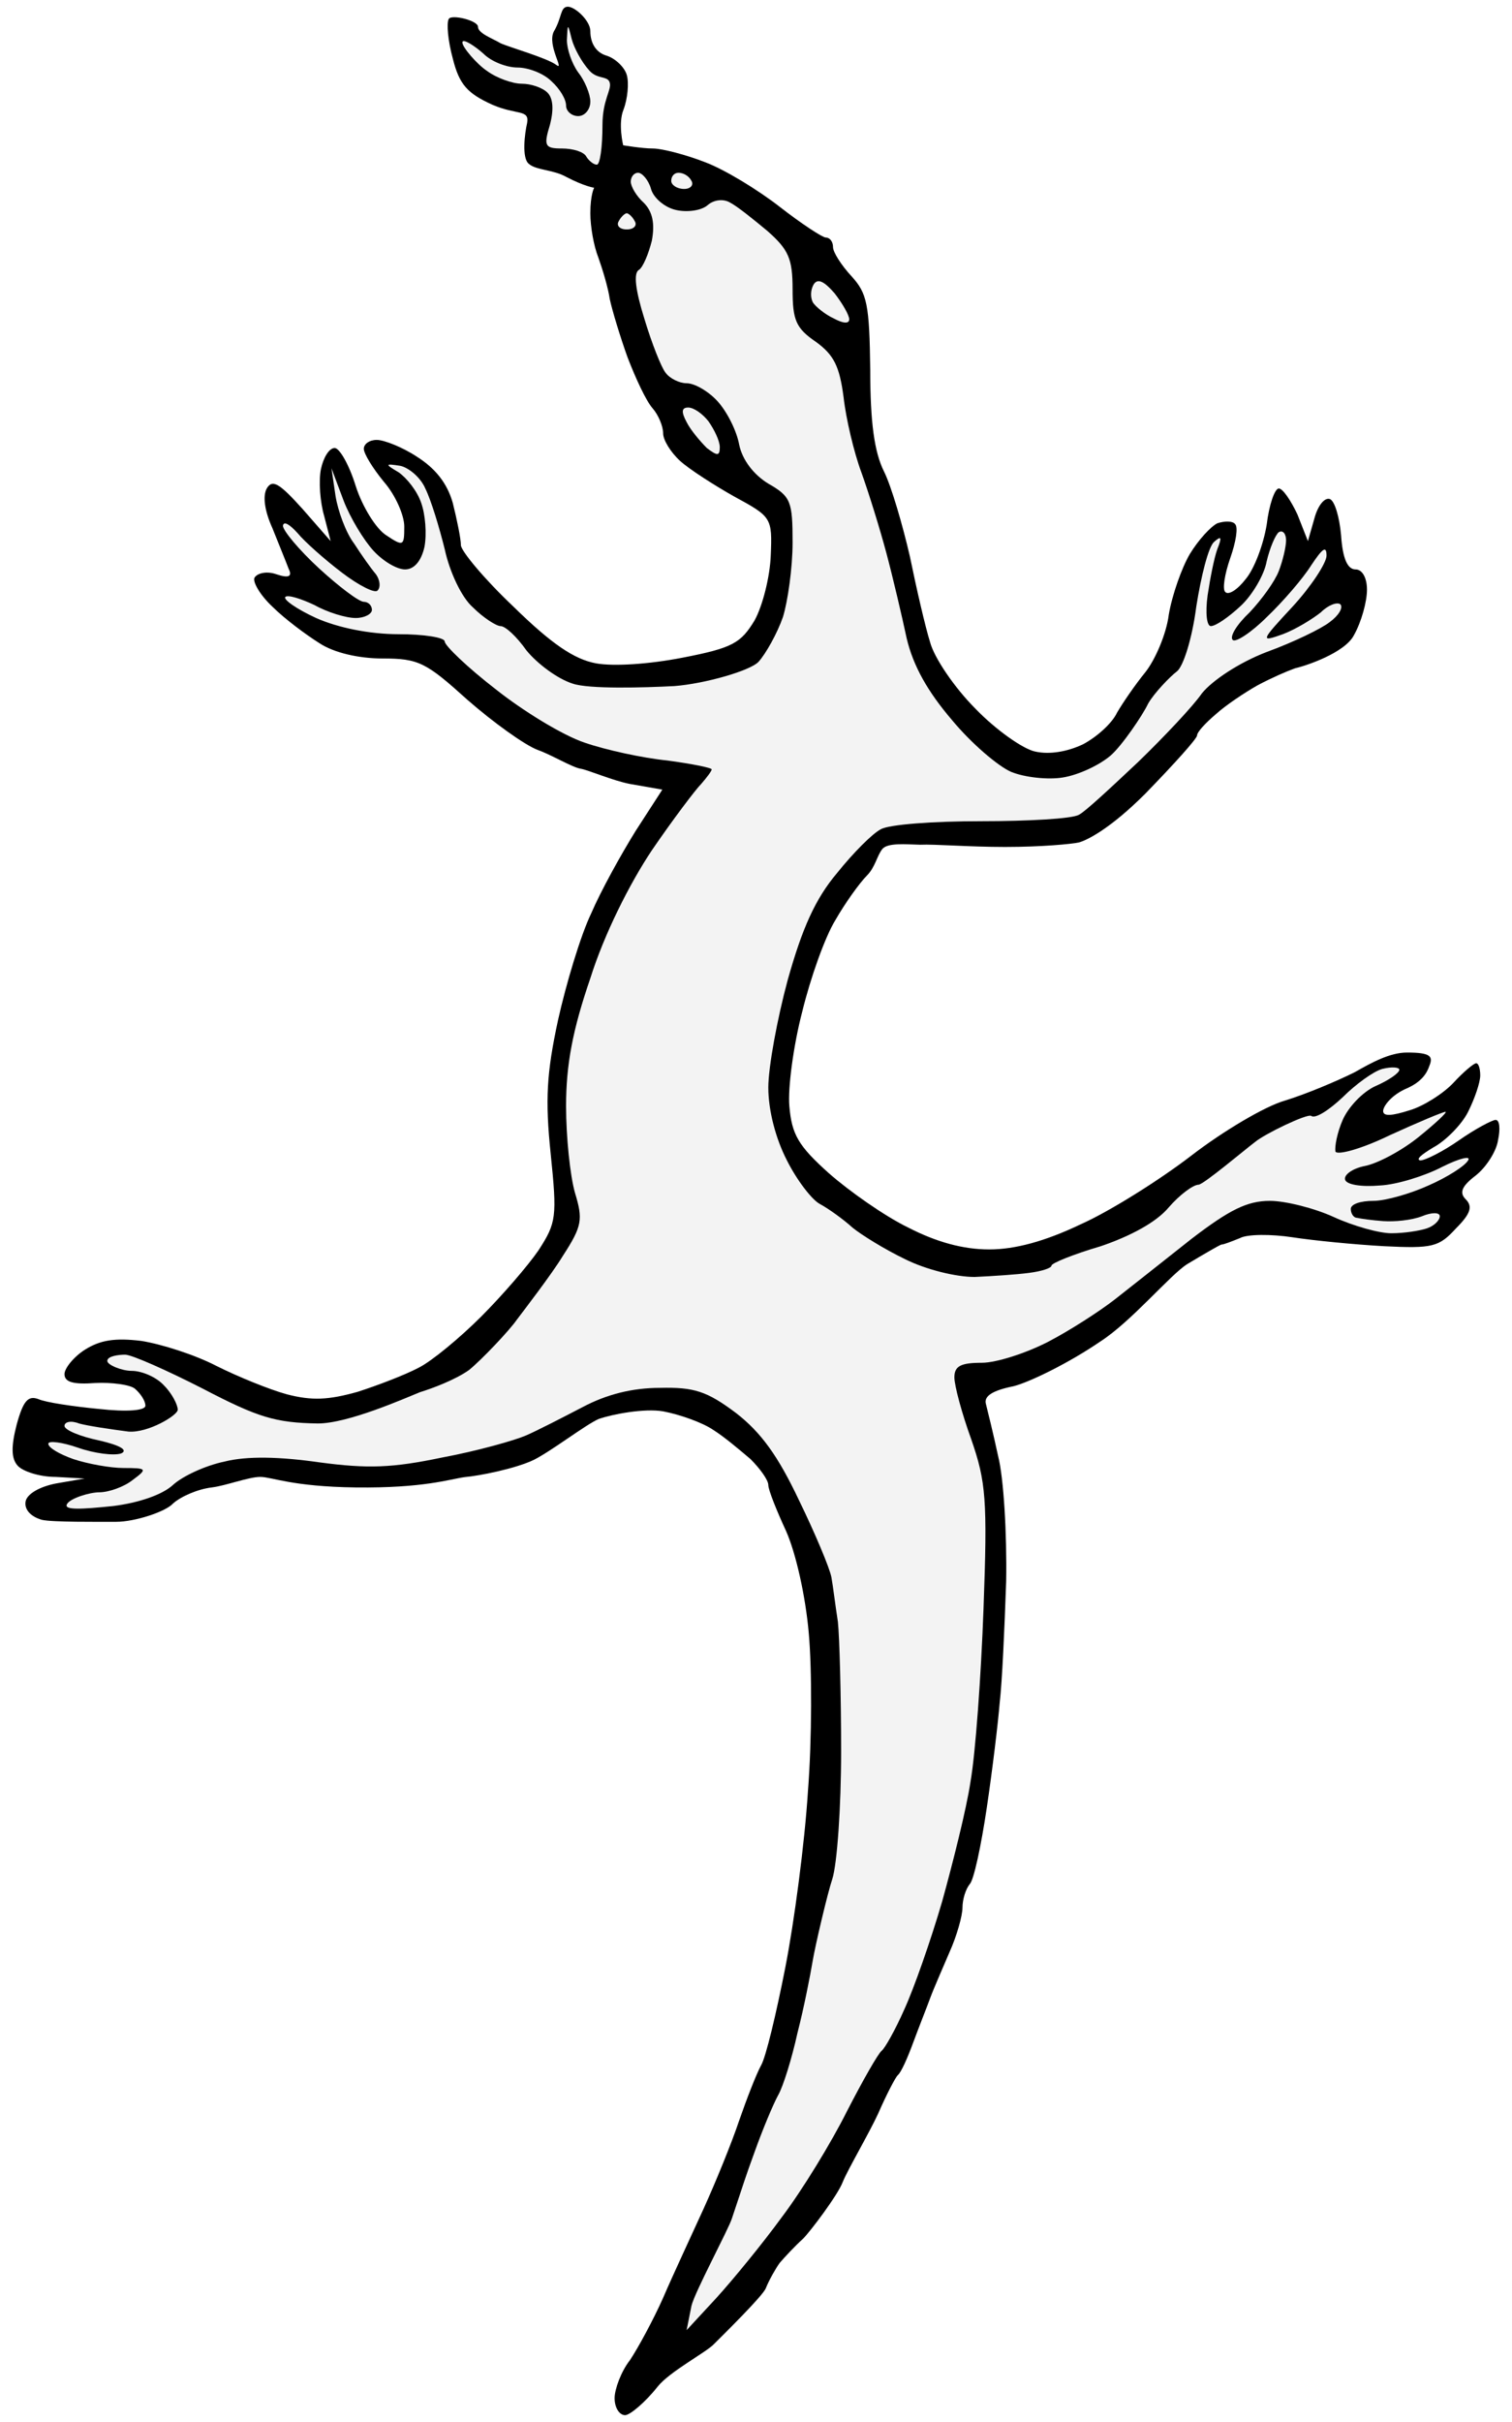 <?xml version="1.0" encoding="UTF-8" standalone="no"?>
<!DOCTYPE svg PUBLIC "-//W3C//DTD SVG 1.1//EN" "http://www.w3.org/Graphics/SVG/1.1/DTD/svg11.dtd">
<svg xmlns:xl="http://www.w3.org/1999/xlink" xmlns="http://www.w3.org/2000/svg" version="1.1" xmlns:dc="http://purl.org/dc/elements/1.1/" viewBox="83.661 62.021 220.5 352.958" width="220.5" height="352.958">
  <defs>
    <clipPath id="artboard_clip_path">
      <path d="M 83.661 62.021 L 304.161 62.021 L 304.161 414.979 L 83.661 414.979 Z"/>
    </clipPath>
  </defs>
  <g id="Lizard_Tergiant_(1)" stroke="none" fill-opacity="1" stroke-opacity="1" stroke-dasharray="none" fill="none">
    <title>Lizard Tergiant (1)</title>
    <g id="Lizard_Tergiant_(1)_Layer_2" clip-path="url(#artboard_clip_path)">
      <title>Layer 2</title>
      <g id="Graphic_17">
        <rect x="295.768" y="409.5" width="76.5" height="90" id="path"/>
        <clipPath id="clip_path">
          <use xl:href="#path"/>
        </clipPath>
        <g clip-path="url(#clip_path)">
          <image xl:href="image50.pdf" width="218" height="351" transform="translate(305.678 408.87) scale(.26)"/>
        </g>
      </g>
      <g id="Group_3">
        <g id="Graphic_10">
          <path d="M 166.397 63.003 C 165.351 63.093 165.623 64.58 164.443 66.585 C 163.381 68.591 166.106 72.468 164.768 71.47 C 163.431 70.472 157.954 68.913 156.656 68.323 C 155.477 67.615 153.37 66.878 153.37 65.934 C 153.37 64.99 149.46 64.076 149.106 64.784 C 148.752 65.374 148.988 67.969 149.696 70.565 C 150.64 74.34 151.819 75.638 155.477 77.29 C 159.016 78.823 160.889 77.932 160.535 79.938 C 160.181 81.471 159.724 85.076 160.786 85.902 C 161.847 86.846 164.325 86.728 166.213 87.79 C 168.926 89.206 170.305 89.382 170.305 89.382 C 170.305 89.382 169.752 90.385 169.752 93.099 C 169.752 94.986 170.224 97.818 170.932 99.588 C 171.522 101.239 172.348 103.953 172.584 105.605 C 172.937 107.256 174.117 111.15 175.179 114.099 C 176.359 117.166 177.893 120.47 178.836 121.532 C 179.662 122.475 180.37 124.127 180.37 125.189 C 180.37 126.133 181.432 127.902 182.848 129.2 C 184.145 130.38 187.803 132.74 190.752 134.391 C 196.179 137.341 196.297 137.459 196.061 143.004 C 195.943 146.071 194.881 150.318 193.702 152.442 C 191.696 155.745 190.516 156.453 183.202 157.869 C 178.364 158.813 173.173 159.167 170.578 158.695 C 167.392 158.105 164.089 155.863 158.544 150.436 C 154.297 146.425 150.875 142.296 150.875 141.47 C 150.875 140.526 150.286 137.695 149.696 135.335 C 148.87 132.386 147.1 130.262 144.505 128.61 C 142.381 127.195 139.668 126.133 138.606 126.133 C 137.544 126.133 136.718 126.723 136.718 127.431 C 136.718 128.138 138.016 130.262 139.668 132.268 C 141.319 134.155 142.617 137.105 142.617 138.756 C 142.617 141.588 142.499 141.706 140.022 140.054 C 138.488 139.11 136.482 135.807 135.538 132.858 C 134.594 129.79 133.179 127.313 132.471 127.313 C 131.645 127.313 130.819 128.728 130.465 130.38 C 130.111 132.15 130.347 135.217 130.937 137.223 L 131.881 140.88 L 127.752 136.161 C 124.448 132.504 123.387 131.796 122.561 133.211 C 121.971 134.273 122.207 136.397 123.387 138.992 C 124.33 141.352 125.392 143.947 125.746 144.891 C 126.336 146.071 125.746 146.307 123.976 145.717 C 122.679 145.245 121.263 145.481 120.791 146.189 C 120.437 146.779 121.617 148.785 123.387 150.436 C 125.156 152.206 128.342 154.566 130.229 155.745 C 132.353 157.161 136.01 157.987 139.432 157.987 C 144.741 157.987 145.802 158.577 151.819 164.004 C 155.595 167.307 160.196 170.611 162.083 171.318 C 164.089 172.026 167.098 173.858 168.351 174.056 C 169.395 174.22 173.055 175.802 175.533 176.274 L 180.252 177.099 L 176.359 183.116 C 174.235 186.538 171.286 191.847 169.87 195.15 C 168.336 198.336 166.213 205.414 165.033 210.723 C 163.381 218.392 163.145 222.285 163.971 230.19 C 164.915 239.392 164.797 240.218 162.201 244.229 C 160.668 246.471 156.892 250.836 153.825 253.903 C 150.758 256.971 146.628 260.392 144.741 261.336 C 142.735 262.398 138.724 263.932 135.774 264.875 C 131.527 266.055 129.167 266.173 125.51 265.229 C 122.915 264.521 118.313 262.634 115.246 261.1 C 112.061 259.448 107.224 257.915 104.274 257.443 C 100.381 256.971 98.257 257.325 96.016 258.74 C 94.364 259.802 93.066 261.454 93.066 262.28 C 93.066 263.46 94.364 263.814 97.549 263.578 C 99.909 263.46 102.622 263.814 103.33 264.403 C 104.156 265.111 104.864 266.173 104.864 266.881 C 104.864 267.589 102.268 267.825 98.021 267.353 C 94.364 266.999 90.353 266.409 89.291 265.937 C 87.757 265.347 87.049 266.173 86.105 269.594 C 85.28 272.78 85.28 274.55 86.223 275.611 C 86.931 276.437 89.409 277.263 91.768 277.263 L 96.016 277.499 L 91.886 278.207 C 89.409 278.679 87.639 279.741 87.403 280.802 C 87.167 281.982 88.111 283.044 89.763 283.516 C 91.296 283.87 97.898 283.806 100.612 283.806 C 103.325 283.806 107.813 282.336 108.875 281.156 C 110.055 280.095 112.533 279.033 114.538 278.797 C 116.544 278.561 119.928 277.26 121.617 277.263 C 123.306 277.266 126.218 278.679 135.538 278.797 C 145.448 278.915 149.188 277.603 151.416 277.293 C 153.523 277.111 158.78 276.083 161.494 274.786 C 164.089 273.488 169.069 269.651 170.956 268.825 C 172.962 268.118 177.657 267.235 180.37 267.707 C 182.848 268.179 186.151 269.359 187.685 270.42 C 189.218 271.364 191.578 273.37 193.112 274.668 C 194.528 276.083 195.707 277.735 195.707 278.443 C 195.707 279.151 196.887 282.1 198.303 285.168 C 199.719 288.353 201.134 294.606 201.606 300.033 C 202.078 305.224 202.078 315.488 201.488 323.039 C 201.016 330.589 199.483 342.151 198.185 348.758 C 196.887 355.365 195.353 361.854 194.645 363.033 C 193.938 364.331 192.522 367.988 191.46 371.056 C 190.398 374.241 188.039 380.022 186.269 383.916 C 184.499 387.809 181.786 393.59 180.37 396.893 C 178.954 400.079 176.713 404.208 175.533 405.977 C 174.235 407.629 173.291 410.225 173.291 411.522 C 173.291 412.938 173.999 414 174.825 414 C 175.533 414 177.775 412.112 179.544 409.871 C 181.314 407.629 186.741 404.798 187.803 403.618 C 188.983 402.438 194.999 396.539 195.353 395.477 C 195.825 394.298 196.769 392.646 197.359 391.82 C 198.067 390.994 199.601 389.342 200.78 388.281 C 201.842 387.219 205.853 381.91 206.561 380.022 C 207.269 378.253 210.455 372.826 211.752 369.994 C 212.932 367.281 214.23 364.803 214.584 364.449 C 215.056 364.095 216 361.972 216.825 359.73 C 217.651 357.488 218.831 354.539 219.303 353.241 C 219.775 351.943 221.073 348.994 222.134 346.516 C 223.196 344.157 224.022 341.207 224.022 340.028 C 224.022 338.848 224.494 337.314 225.084 336.606 C 225.674 336.016 226.736 331.061 227.561 325.516 C 228.387 319.971 229.213 313.128 229.449 310.179 C 229.803 307.23 230.157 299.325 230.393 292.482 C 230.511 285.64 230.039 277.381 229.213 274.196 C 228.505 270.892 227.679 267.589 227.443 266.645 C 227.09 265.465 228.505 264.639 231.455 264.05 C 233.814 263.46 239.595 260.628 244.078 257.561 C 248.68 254.611 254.343 247.768 256.82 246.235 C 259.18 244.819 261.421 243.521 261.775 243.403 C 262.129 243.403 263.309 242.931 264.489 242.459 C 265.55 241.87 269.09 241.87 272.157 242.341 C 275.225 242.813 281.242 243.403 285.489 243.639 C 292.568 243.993 293.511 243.757 295.989 241.044 C 298.113 238.92 298.466 237.858 297.405 236.796 C 296.461 235.853 296.815 234.909 298.82 233.375 C 300.354 232.195 301.888 229.836 302.124 228.184 C 302.478 226.532 302.36 225.235 301.77 225.235 C 301.298 225.235 298.82 226.532 296.461 228.184 C 294.101 229.836 291.506 231.134 290.798 231.134 C 290.09 231.016 290.916 230.308 292.685 229.246 C 294.455 228.302 296.815 225.942 297.759 224.055 C 298.702 222.167 299.528 219.808 299.528 218.746 C 299.528 217.802 299.292 216.976 298.938 216.976 C 298.584 216.976 297.051 218.274 295.635 219.808 C 294.219 221.341 291.27 223.229 289.264 223.819 C 286.669 224.645 285.371 224.763 285.371 223.937 C 285.371 223.229 286.607 221.57 288.848 220.626 C 290.972 219.683 291.751 218.432 292.105 217.37 C 292.695 215.954 292.27 215.416 288.848 215.416 C 286.371 215.416 283.719 216.858 281.242 218.274 C 278.646 219.572 274.163 221.459 271.095 222.403 C 268.146 223.229 262.011 226.886 257.41 230.426 C 252.809 233.965 245.494 238.566 241.247 240.454 C 236.056 242.931 231.691 244.111 227.915 244.111 C 224.14 244.111 220.247 243.049 216.118 240.926 C 212.696 239.274 207.505 235.617 204.556 233.021 C 200.072 229.01 199.129 227.358 198.775 223.229 C 198.539 220.633 199.365 214.381 200.662 209.425 C 201.842 204.588 203.966 198.571 205.5 196.094 C 206.915 193.616 209.039 190.667 210.101 189.605 C 211.28 188.425 211.552 186.756 212.316 185.78 C 213.081 184.804 215.734 185.08 217.853 185.129 C 220.02 185.03 224.919 185.454 230.228 185.454 C 235.537 185.454 239.937 185.03 240.975 184.803 C 242.1 184.512 245.494 182.88 250.685 177.689 C 254.814 173.442 258.236 169.667 258.236 169.195 C 258.236 168.723 259.416 167.425 260.949 166.127 C 262.365 164.83 265.197 162.942 267.084 161.88 C 269.09 160.818 271.183 159.899 272.565 159.401 C 274.044 159.086 279.826 157.161 281.124 154.566 C 282.185 152.678 283.011 149.728 283.011 147.959 C 283.011 146.189 282.303 145.009 281.36 145.009 C 280.18 145.009 279.472 143.476 279.236 140.054 C 279 137.341 278.292 134.981 277.584 134.745 C 276.758 134.509 275.815 135.807 275.343 137.577 L 274.399 140.88 L 272.865 136.987 C 271.921 134.981 270.742 133.211 270.152 133.211 C 269.562 133.211 268.736 135.571 268.382 138.52 C 267.91 141.352 266.612 144.891 265.315 146.425 C 264.135 147.959 262.837 148.785 262.365 148.313 C 261.893 147.959 262.247 145.717 263.073 143.358 C 263.899 140.998 264.253 138.874 263.781 138.403 C 263.427 137.931 262.247 137.931 261.185 138.285 C 260.241 138.756 258.472 140.644 257.174 142.768 C 255.994 144.773 254.578 148.785 254.107 151.616 C 253.753 154.448 252.101 158.223 250.685 159.993 C 249.151 161.88 247.382 164.476 246.556 165.891 C 245.848 167.425 243.607 169.431 241.601 170.493 C 239.359 171.554 236.764 172.026 234.64 171.554 C 232.87 171.201 228.859 168.369 225.91 165.302 C 222.842 162.234 219.893 157.869 219.303 155.627 C 218.595 153.386 217.297 147.723 216.353 143.122 C 215.292 138.52 213.64 132.858 212.578 130.734 C 211.162 127.902 210.573 123.537 210.573 115.987 C 210.455 106.312 210.101 104.779 207.859 102.301 C 206.325 100.649 205.146 98.762 205.146 98.054 C 205.146 97.228 204.674 96.638 204.084 96.638 C 203.612 96.638 200.544 94.633 197.359 92.155 C 194.174 89.677 189.336 86.728 186.505 85.666 C 183.791 84.604 180.252 83.661 178.836 83.661 C 177.303 83.661 174.539 83.194 174.539 83.194 C 174.539 83.194 173.763 80.003 174.589 77.998 C 175.179 76.464 175.415 74.104 175.061 72.925 C 174.707 71.745 173.291 70.447 171.994 70.093 C 170.578 69.621 169.752 68.323 169.752 66.554 C 169.752 65.02 167.443 62.913 166.397 63.003 Z" fill="black"/>
        </g>
        <g id="Graphic_9">
          <path d="M 167.039 67.733 C 167.392 69.031 168.454 71.037 169.634 72.335 C 170.814 73.632 172.295 73.024 172.585 74.076 C 172.874 75.127 171.522 76.582 171.522 80.239 C 171.522 83.425 171.168 86.02 170.696 86.02 C 170.224 86.02 169.516 85.43 169.162 84.84 C 168.808 84.132 167.157 83.661 165.623 83.661 C 163.145 83.661 162.909 83.307 163.853 80.239 C 164.443 77.998 164.325 76.346 163.499 75.52 C 162.791 74.812 161.14 74.222 159.724 74.222 C 158.426 74.222 156.067 73.396 154.651 72.335 C 153.235 71.391 151.09 68.921 151.09 68.213 C 151.09 67.506 152.999 68.795 154.179 69.857 C 155.359 71.037 157.6 71.863 159.134 71.863 C 160.668 71.863 162.909 72.689 164.089 73.868 C 165.269 74.93 166.213 76.464 166.213 77.408 C 166.213 78.234 167.039 78.941 167.982 78.941 C 168.926 78.941 169.752 77.998 169.752 76.818 C 169.752 75.756 168.926 73.75 167.982 72.571 C 167.039 71.273 166.331 69.149 166.331 67.851 C 166.449 65.374 166.449 65.374 167.039 67.733 Z" fill="#f3f3f3"/>
        </g>
        <g id="Graphic_8">
          <path d="M 176.713 87.2 C 177.303 87.2 178.246 88.262 178.6 89.559 C 178.954 90.857 180.606 92.273 182.258 92.627 C 183.791 92.981 185.915 92.745 186.859 91.919 C 187.803 91.093 189.218 90.975 190.162 91.565 C 191.106 92.037 193.466 93.925 195.589 95.694 C 198.657 98.408 199.247 99.706 199.247 104.189 C 199.247 108.672 199.719 109.852 202.668 111.857 C 205.264 113.745 206.089 115.397 206.679 119.88 C 207.033 123.065 208.213 128.02 209.275 130.852 C 210.337 133.801 211.988 139.11 212.932 142.65 C 213.876 146.189 215.174 151.734 215.882 155.037 C 216.825 159.049 218.949 162.824 222.488 166.953 C 225.32 170.375 229.213 173.678 231.101 174.504 C 233.106 175.33 236.528 175.684 238.651 175.33 C 240.893 174.976 243.96 173.56 245.612 172.144 C 247.264 170.729 250.318 166.225 251.071 164.611 C 251.954 163.026 254.343 160.582 255.286 159.875 C 256.23 159.167 257.528 155.037 258.118 150.436 C 258.826 145.953 259.888 141.706 260.713 140.998 C 261.775 140.054 261.893 140.29 261.185 142.06 C 260.713 143.358 260.123 146.425 259.77 148.785 C 259.416 151.38 259.652 153.268 260.241 153.268 C 260.949 153.268 262.837 151.97 264.607 150.318 C 266.258 148.785 268.028 145.835 268.382 143.83 C 268.854 141.824 269.68 139.936 270.152 139.582 C 270.742 139.228 271.213 139.818 271.213 140.762 C 271.213 141.706 270.742 143.712 270.152 145.245 C 269.562 146.779 267.674 149.375 265.904 151.262 C 264.017 153.032 262.955 154.802 263.427 155.273 C 263.781 155.745 266.14 154.212 268.382 151.97 C 270.742 149.728 273.691 146.307 274.871 144.419 C 276.522 141.942 277.112 141.47 277.112 143.004 C 277.112 144.065 274.871 147.487 272.157 150.436 C 267.438 155.509 267.438 155.627 270.742 154.448 C 272.629 153.74 275.107 152.206 276.286 151.262 C 277.348 150.2 278.646 149.728 279.118 150.082 C 279.59 150.554 278.882 151.734 277.584 152.678 C 276.404 153.622 272.275 155.627 268.382 157.043 C 264.371 158.577 260.477 161.172 258.944 163.06 C 257.646 164.948 253.399 169.431 249.623 173.088 C 245.73 176.745 241.955 180.285 241.011 180.757 C 240.067 181.347 233.578 181.701 226.736 181.701 C 219.775 181.701 213.286 182.173 212.106 182.88 C 210.927 183.47 208.095 186.302 205.735 189.251 C 202.55 193.026 200.662 197.274 198.539 204.824 C 197.005 210.487 195.707 217.566 195.707 220.515 C 195.707 223.819 196.769 227.948 198.421 231.134 C 199.837 233.965 202.078 236.914 203.258 237.504 C 204.556 238.212 206.679 239.746 207.977 240.926 C 209.275 241.988 212.696 244.111 215.646 245.527 C 218.713 247.061 223.078 248.122 225.792 248.122 C 228.387 248.004 231.927 247.768 233.696 247.533 C 235.584 247.297 237 246.825 237 246.471 C 237 246.117 240.185 244.819 244.196 243.639 C 248.68 242.106 252.337 240.1 254.107 237.976 C 255.64 236.207 257.646 234.673 258.472 234.673 C 259.298 234.555 265.287 229.504 266.703 228.443 C 268.119 227.263 274.281 224.291 274.871 224.645 C 275.461 225.117 277.466 223.819 279.472 221.931 C 281.36 220.044 283.955 218.156 285.253 217.802 C 286.669 217.448 287.73 217.566 287.73 217.92 C 287.73 218.392 286.197 219.454 284.309 220.28 C 282.421 221.105 280.298 223.347 279.472 225.235 C 278.646 227.122 278.292 229.128 278.41 229.836 C 278.646 230.426 282.185 229.482 286.315 227.476 C 290.444 225.589 294.101 224.055 294.455 224.055 C 294.809 224.055 293.039 225.707 290.562 227.712 C 288.084 229.718 284.545 231.605 282.657 231.959 C 280.888 232.313 279.59 233.257 279.826 233.965 C 280.062 234.673 282.185 235.027 284.899 234.791 C 287.376 234.673 291.506 233.375 293.983 232.077 C 296.579 230.78 298.231 230.426 297.759 231.134 C 297.287 231.959 294.691 233.611 291.978 234.791 C 289.382 235.971 285.725 237.032 283.955 237.032 C 282.067 237.032 280.652 237.504 280.652 238.212 C 280.652 238.802 281.006 239.51 281.596 239.51 C 282.067 239.628 283.719 239.864 285.371 239.982 C 287.023 240.1 289.5 239.864 291.034 239.274 C 292.45 238.684 293.629 238.684 293.629 239.274 C 293.629 239.864 292.803 240.69 291.742 241.044 C 290.68 241.398 288.438 241.752 286.551 241.752 C 284.781 241.752 281.006 240.69 278.174 239.392 C 275.343 238.094 271.095 237.032 268.854 237.032 C 265.55 237.032 262.955 238.33 257.41 242.577 C 253.399 245.763 248.444 249.656 246.202 251.426 C 244.078 253.077 239.713 255.909 236.528 257.561 C 233.342 259.212 228.977 260.628 226.854 260.628 C 223.786 260.628 222.842 261.1 222.842 262.752 C 222.842 263.932 223.904 267.943 225.32 271.836 C 227.443 277.971 227.679 280.566 227.09 296.494 C 226.736 306.286 225.91 317.612 225.202 321.623 C 224.612 325.634 222.606 333.539 221.073 339.084 C 219.421 344.747 216.943 351.825 215.528 354.893 C 214.23 357.842 212.696 360.556 212.224 360.91 C 211.752 361.264 209.511 365.157 207.151 369.758 C 204.91 374.241 200.662 381.202 197.713 385.095 C 194.881 388.989 190.516 394.298 188.157 396.893 L 183.791 401.612 L 184.499 398.073 C 184.971 396.067 189.926 386.865 190.398 385.331 C 190.87 383.916 191.342 382.5 191.46 382.146 C 191.578 381.792 192.522 378.842 193.702 375.657 C 194.881 372.354 196.415 368.696 197.123 367.399 C 197.831 366.219 199.129 362.089 199.954 358.314 C 200.898 354.657 201.842 349.82 202.196 347.696 C 202.55 345.573 204.32 338.022 205.028 335.898 C 205.735 333.775 206.325 325.398 206.325 317.258 C 206.325 309.117 206.089 300.623 205.853 298.381 C 205.5 296.14 205.146 293.19 204.91 291.892 C 204.674 290.595 202.55 285.522 200.19 280.684 C 197.123 274.196 194.645 270.774 190.988 267.943 C 186.741 264.757 184.853 264.167 179.898 264.285 C 175.887 264.285 172.112 265.229 168.572 267.117 C 165.623 268.651 161.965 270.538 160.314 271.246 C 158.662 271.954 153.235 273.488 148.162 274.432 C 140.847 275.965 137.308 276.083 130.229 275.139 C 124.448 274.314 119.729 274.196 116.426 275.021 C 113.594 275.611 110.291 277.145 108.875 278.443 C 107.341 279.859 103.92 281.038 100.145 281.51 C 95.544 281.982 92.857 282.145 93.447 281.201 C 93.919 280.375 96.723 279.505 98.139 279.505 C 99.555 279.505 101.796 278.679 102.976 277.735 C 105.218 276.083 105.1 275.965 101.679 275.965 C 99.791 275.965 96.487 275.375 94.364 274.668 C 92.358 273.96 90.707 273.016 90.707 272.426 C 90.707 271.954 92.712 272.19 95.072 273.016 C 97.431 273.842 100.263 274.196 101.325 273.842 C 102.386 273.37 101.207 272.662 98.139 271.954 C 95.308 271.364 93.066 270.42 93.066 269.83 C 93.066 269.241 94.01 269.005 95.19 269.476 C 96.487 269.83 99.673 270.302 102.386 270.656 C 105.218 270.892 109.583 268.297 109.583 267.471 C 109.583 266.763 108.757 265.111 107.577 263.932 C 106.516 262.752 104.392 261.808 102.858 261.808 C 101.443 261.808 99.309 260.948 99.309 260.358 C 99.309 259.65 100.971 259.448 101.914 259.448 C 102.858 259.448 107.931 261.69 113.24 264.403 C 121.381 268.651 123.858 269.359 129.993 269.476 C 134.477 269.476 142.773 265.763 144.903 264.917 C 146.805 264.327 150.05 263.106 152.055 261.69 C 153.943 260.156 157.954 255.909 159.016 254.375 C 160.078 252.96 164.089 247.768 165.741 245.055 C 168.572 240.69 168.69 239.746 167.51 235.853 C 166.803 233.375 166.213 227.712 166.213 223.229 C 166.213 217.212 167.157 212.139 169.752 204.588 C 171.758 198.218 175.415 190.903 178.718 185.948 C 181.786 181.465 185.089 177.099 185.915 176.274 C 186.741 175.33 187.449 174.386 187.449 174.15 C 187.449 173.914 184.499 173.324 180.96 172.852 C 177.421 172.498 171.994 171.318 168.926 170.257 C 165.741 169.195 159.96 165.656 155.949 162.47 C 151.819 159.285 148.516 156.099 148.516 155.509 C 148.516 154.919 145.448 154.448 141.791 154.448 C 137.544 154.448 132.943 153.504 129.757 152.088 C 126.926 150.79 124.92 149.375 125.274 149.021 C 125.628 148.667 127.516 149.257 129.521 150.2 C 131.409 151.262 134.123 152.088 135.538 152.088 C 136.836 152.088 137.898 151.498 137.898 150.908 C 137.898 150.2 137.308 149.728 136.718 149.728 C 136.01 149.728 133.061 147.487 130.229 144.891 C 127.28 142.178 124.92 139.346 124.92 138.638 C 125.038 137.931 125.864 138.403 127.044 139.7 C 128.106 140.998 131.055 143.594 133.533 145.481 C 136.01 147.369 138.37 148.549 138.724 148.077 C 139.196 147.605 139.078 146.543 138.488 145.717 C 137.78 144.891 136.364 142.886 135.302 141.234 C 134.123 139.7 132.943 136.515 132.589 134.273 L 131.999 130.262 L 133.769 134.981 C 134.712 137.459 136.718 140.762 138.134 142.296 C 139.55 143.83 141.555 145.009 142.735 145.009 C 144.033 145.009 145.095 143.83 145.566 141.706 C 145.92 139.818 145.684 136.987 145.095 135.335 C 144.505 133.565 142.971 131.678 141.791 130.852 C 139.786 129.672 139.786 129.554 142.027 129.908 C 143.207 130.144 144.977 131.56 145.684 133.211 C 146.51 134.863 147.69 138.756 148.516 142.06 C 149.224 145.363 150.993 149.139 152.645 150.554 C 154.179 152.088 156.067 153.268 156.656 153.268 C 157.364 153.268 159.016 154.802 160.432 156.807 C 161.965 158.695 164.915 160.936 167.157 161.644 C 169.516 162.47 177.546 162.242 182.029 162.006 C 186.512 161.652 193.112 159.757 194.292 158.459 C 195.353 157.279 197.005 154.33 197.831 151.97 C 198.539 149.728 199.247 144.773 199.247 141.116 C 199.247 135.099 199.011 134.391 195.707 132.504 C 193.584 131.206 191.932 129.082 191.46 126.841 C 191.106 124.835 189.69 122.004 188.275 120.47 C 186.977 119.054 184.971 117.874 183.791 117.874 C 182.73 117.874 181.314 117.166 180.724 116.341 C 180.134 115.633 178.718 112.093 177.657 108.554 C 176.359 104.425 176.005 101.829 176.831 101.357 C 177.421 101.003 178.246 98.998 178.718 97.11 C 179.19 94.633 178.836 92.863 177.539 91.565 C 176.477 90.621 175.651 89.206 175.651 88.498 C 175.651 87.79 176.123 87.2 176.713 87.2 Z" fill="#f3f3f3"/>
        </g>
        <g id="Graphic_7">
          <path d="M 182.612 87.2 C 183.32 87.2 184.145 87.672 184.499 88.38 C 184.853 88.97 184.381 89.559 183.438 89.559 C 182.376 89.559 181.55 88.97 181.55 88.38 C 181.55 87.672 182.022 87.2 182.612 87.2 Z" fill="#f3f3f3"/>
        </g>
        <g id="Graphic_6">
          <path d="M 175.061 93.099 C 175.297 93.099 175.887 93.571 176.241 94.279 C 176.595 94.868 176.123 95.458 175.061 95.458 C 173.999 95.458 173.527 94.868 173.881 94.279 C 174.235 93.571 174.825 93.099 175.061 93.099 Z" fill="#f3f3f3"/>
        </g>
        <g id="Graphic_5">
          <path d="M 205.381 104.779 C 206.561 106.312 207.505 107.964 207.505 108.554 C 207.505 109.262 206.561 109.144 205.264 108.436 C 203.966 107.846 202.55 106.666 202.196 106.076 C 201.842 105.369 201.842 104.307 202.314 103.481 C 202.904 102.537 203.848 103.009 205.381 104.779 Z" fill="#f3f3f3"/>
        </g>
        <g id="Graphic_4">
          <path d="M 184.027 121.414 C 184.853 121.414 186.151 122.357 186.977 123.419 C 187.803 124.599 188.629 126.251 188.629 127.195 C 188.629 128.492 188.275 128.492 186.741 127.313 C 185.797 126.369 184.381 124.717 183.791 123.537 C 182.966 122.004 183.084 121.414 184.027 121.414 Z" fill="#f3f3f3"/>
        </g>
      </g>
    </g>
  </g>
</svg>
